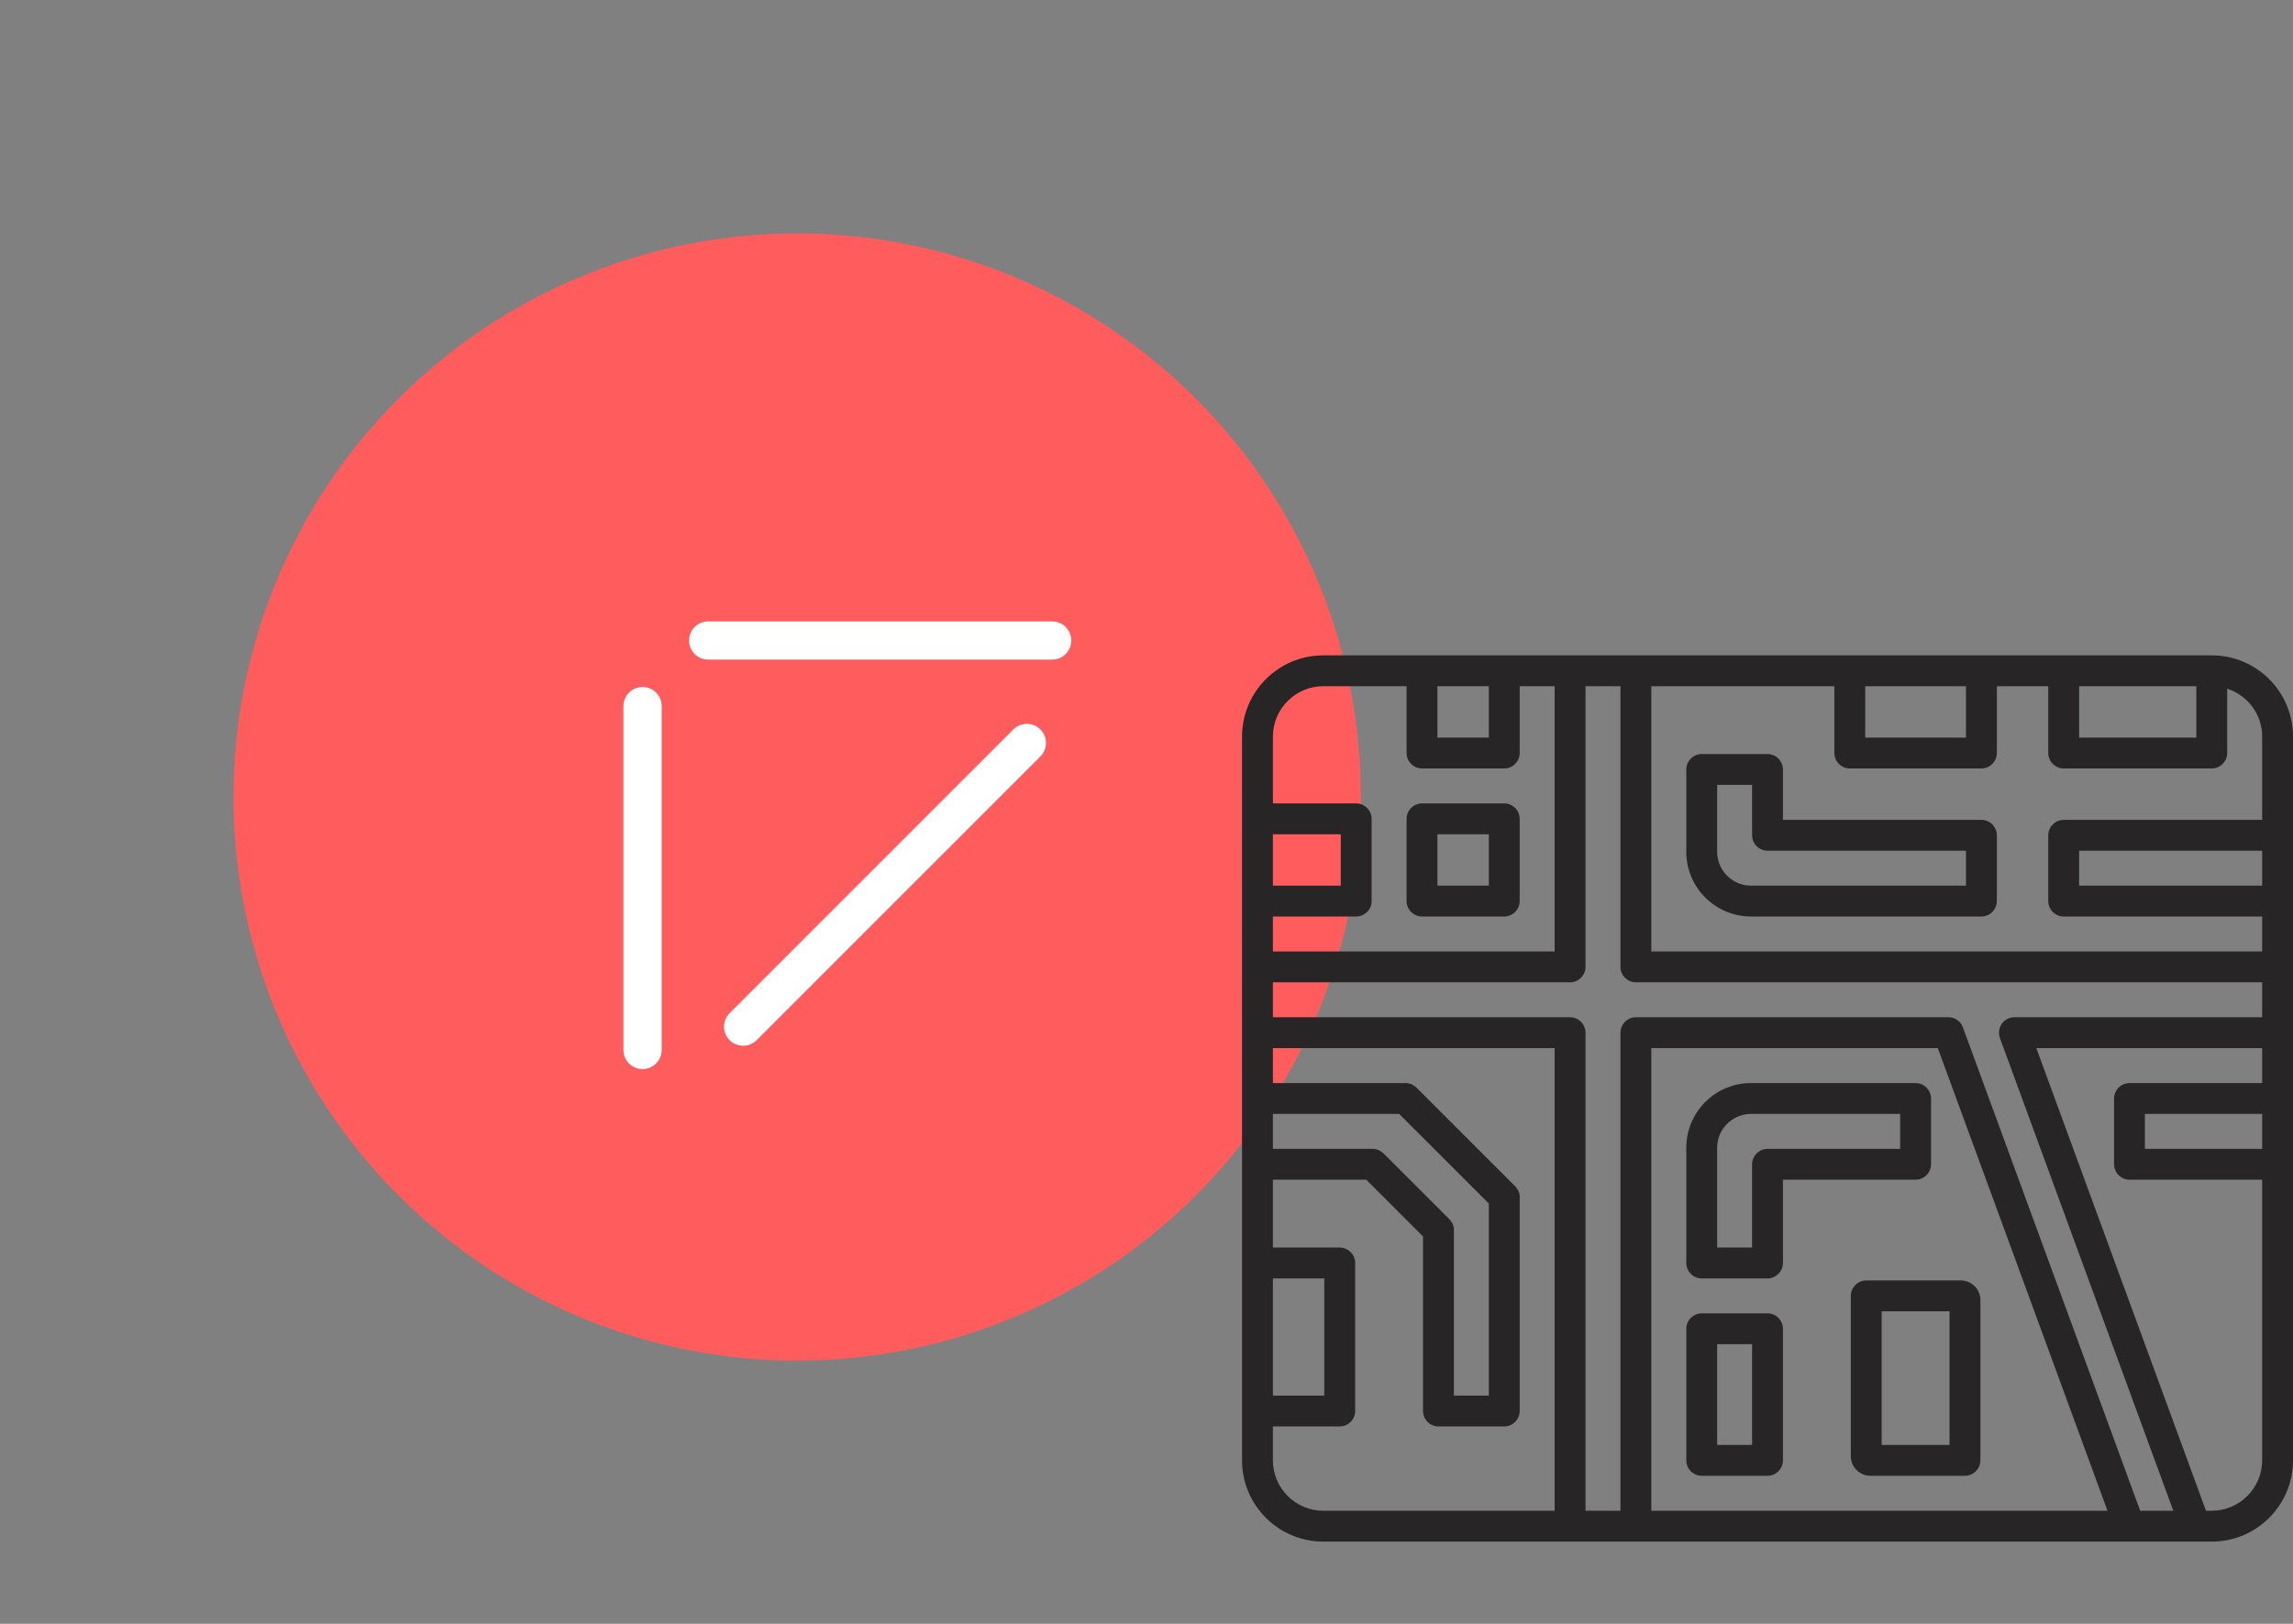 <svg xmlns="http://www.w3.org/2000/svg" width="120" height="85" viewBox="0 0 120 85" fill="none"><rect x="0" y="0" width="120" height="85" fill="#808080" stroke="none"/><circle cx="41.719" cy="41.719" r="29.5" transform="rotate(-45 41.719 41.719)" fill="#FF5C5E"></circle><line x1="33.627" y1="36.961" x2="33.627" y2="54.961" stroke="white" stroke-width="2" stroke-linecap="round"></line><line x1="1" y1="-1" x2="19" y2="-1" transform="matrix(1 -4.21468e-08 -4.21468e-08 -1 36.062 32.527)" stroke="white" stroke-width="2" stroke-linecap="round"></line><line x1="38.891" y1="53.74" x2="53.74" y2="38.89" stroke="white" stroke-width="2" stroke-linecap="round"></line><path d="M115.749 34.305H85.612H82.167H69.251C66.905 34.305 65 36.21 65 38.557V50.611V54.056V57.5V60.944V76.443C65 78.79 66.905 80.695 69.251 80.695H111.443H114.887H115.749C118.095 80.695 120 78.79 120 76.443V54.056V50.611V38.557C120 36.21 118.095 34.305 115.749 34.305ZM118.386 60.137H112.25V58.307H118.386V60.137ZM118.386 46.36H108.806V44.53H118.386V46.36ZM118.386 38.557V42.916H107.999C107.558 42.916 107.192 43.282 107.192 43.723V47.167C107.192 47.608 107.558 47.974 107.999 47.974H118.386V49.804H86.419V35.92H95.998V39.418C95.998 39.859 96.364 40.225 96.805 40.225H103.694C104.135 40.225 104.501 39.859 104.501 39.418V35.92H107.192V39.418C107.192 39.859 107.558 40.225 107.999 40.225H115.749C116.19 40.225 116.556 39.859 116.556 39.418V36.049C117.621 36.393 118.386 37.383 118.386 38.557ZM97.612 35.92H102.886V38.611H97.612V35.92ZM108.806 35.92H114.941V38.611H108.806V35.92ZM75.225 35.92H77.916V38.611H75.225V35.92ZM69.251 35.92H73.611V39.418C73.611 39.859 73.977 40.225 74.418 40.225H78.723C79.164 40.225 79.53 39.859 79.53 39.418V35.92H81.36V49.804H66.615V47.974H70.974C71.415 47.974 71.781 47.608 71.781 47.167V42.862C71.781 42.421 71.415 42.055 70.974 42.055H66.615V38.557C66.615 37.104 67.798 35.92 69.251 35.92ZM73.223 58.307L77.916 63V73.053H76.086V64.388C76.086 64.367 76.086 64.335 76.086 64.313C76.086 64.302 76.086 64.291 76.086 64.281C76.086 64.27 76.086 64.248 76.075 64.238C76.075 64.227 76.065 64.216 76.065 64.195C76.065 64.184 76.054 64.173 76.054 64.152C76.054 64.141 76.043 64.13 76.043 64.119C76.043 64.109 76.032 64.098 76.032 64.087C76.032 64.076 76.022 64.066 76.022 64.055C76.011 64.044 76.011 64.033 76 64.022C75.989 64.012 75.989 64.001 75.978 63.99C75.968 63.979 75.968 63.969 75.957 63.958C75.946 63.947 75.935 63.936 75.935 63.925C75.925 63.915 75.925 63.904 75.914 63.893C75.892 63.872 75.882 63.85 75.86 63.829L72.416 60.384C72.394 60.363 72.373 60.352 72.351 60.331C72.341 60.32 72.33 60.32 72.319 60.309C72.308 60.298 72.297 60.288 72.287 60.288C72.276 60.277 72.265 60.277 72.254 60.266C72.244 60.255 72.233 60.255 72.222 60.245C72.211 60.234 72.201 60.234 72.19 60.223C72.179 60.212 72.168 60.212 72.157 60.202C72.147 60.202 72.136 60.191 72.125 60.191C72.115 60.191 72.104 60.18 72.082 60.18C72.071 60.18 72.061 60.169 72.05 60.169C72.039 60.169 72.018 60.158 72.007 60.158C71.996 60.158 71.985 60.158 71.964 60.148C71.953 60.148 71.942 60.148 71.921 60.137C71.899 60.137 71.878 60.137 71.856 60.137H71.845H66.615V58.307H73.223ZM66.615 66.918H69.305V73.053H66.615V66.918ZM66.615 43.669H70.166V46.36H66.615V43.669ZM66.615 76.443V74.667H70.112C70.554 74.667 70.92 74.301 70.92 73.86V66.111C70.92 65.669 70.554 65.303 70.112 65.303H66.615V61.751H71.501L74.472 64.722V73.86C74.472 74.301 74.838 74.667 75.279 74.667H78.723C79.164 74.667 79.53 74.301 79.53 73.86V62.666C79.53 62.645 79.53 62.612 79.53 62.591C79.53 62.58 79.53 62.569 79.53 62.559C79.53 62.548 79.53 62.526 79.52 62.516C79.52 62.505 79.509 62.494 79.509 62.472C79.509 62.462 79.498 62.451 79.498 62.429C79.498 62.419 79.487 62.408 79.487 62.397C79.487 62.386 79.477 62.376 79.477 62.365C79.477 62.354 79.466 62.343 79.466 62.333C79.455 62.322 79.455 62.311 79.444 62.3C79.433 62.289 79.433 62.279 79.423 62.268C79.412 62.257 79.412 62.246 79.401 62.236C79.39 62.225 79.38 62.214 79.38 62.203C79.369 62.193 79.369 62.182 79.358 62.171C79.337 62.15 79.326 62.128 79.304 62.106L74.138 56.94C74.116 56.919 74.095 56.908 74.073 56.886C74.063 56.876 74.052 56.876 74.041 56.865C74.03 56.854 74.02 56.843 74.009 56.843C73.998 56.833 73.987 56.833 73.977 56.822C73.966 56.811 73.955 56.811 73.944 56.8C73.933 56.789 73.923 56.789 73.912 56.779C73.901 56.768 73.89 56.768 73.88 56.757C73.869 56.757 73.858 56.746 73.847 56.746C73.837 56.746 73.826 56.736 73.804 56.736C73.793 56.736 73.783 56.725 73.772 56.725C73.761 56.725 73.74 56.714 73.729 56.714C73.718 56.714 73.707 56.714 73.686 56.703C73.675 56.703 73.664 56.703 73.643 56.693C73.621 56.693 73.6 56.693 73.578 56.693H73.567H66.615V54.863H81.36V79.08H69.251C67.798 79.08 66.615 77.896 66.615 76.443ZM86.419 79.08V54.863H101.412L110.292 79.08H86.419ZM112.003 79.08L102.725 53.776C102.607 53.453 102.305 53.248 101.972 53.248H85.612C85.17 53.248 84.804 53.614 84.804 54.056V79.08H82.975V54.056C82.975 53.84 82.888 53.636 82.738 53.485C82.587 53.334 82.383 53.248 82.167 53.248H66.615V51.419H82.167C82.609 51.419 82.975 51.053 82.975 50.611V35.92H84.804V50.611C84.804 50.827 84.89 51.031 85.041 51.182C85.192 51.333 85.396 51.419 85.612 51.419H118.386V53.248H105.416C105.147 53.248 104.91 53.378 104.759 53.593C104.609 53.808 104.576 54.088 104.662 54.336L113.736 79.08H112.003ZM115.749 79.08H115.447L106.568 54.863H118.386V56.693H111.443C111.002 56.693 110.636 57.059 110.636 57.5V60.944C110.636 61.385 111.002 61.751 111.443 61.751H118.386V76.443C118.386 77.896 117.202 79.08 115.749 79.08ZM101.057 60.944V57.5C101.057 57.059 100.691 56.693 100.25 56.693H91.639C89.766 56.693 88.249 58.21 88.249 60.083V66.111C88.249 66.552 88.615 66.918 89.056 66.918H92.5C92.941 66.918 93.307 66.552 93.307 66.111V61.751H100.25C100.691 61.751 101.057 61.385 101.057 60.944ZM99.442 60.137H92.5C92.059 60.137 91.693 60.503 91.693 60.944V65.303H89.863V60.083C89.863 59.104 90.659 58.307 91.639 58.307H99.442V60.137ZM92.5 68.748H89.056C88.615 68.748 88.249 69.113 88.249 69.555V76.443C88.249 76.884 88.615 77.25 89.056 77.25H92.5C92.941 77.25 93.307 76.884 93.307 76.443V69.555C93.307 69.113 92.941 68.748 92.5 68.748ZM91.693 75.636H89.863V70.362H91.693V75.636ZM103.694 42.916H93.307V40.279C93.307 39.837 92.941 39.471 92.5 39.471H89.056C88.615 39.471 88.249 39.837 88.249 40.279V44.584C88.249 46.457 89.766 47.974 91.639 47.974H103.694C104.135 47.974 104.501 47.608 104.501 47.167V43.723C104.501 43.282 104.135 42.916 103.694 42.916ZM102.886 46.36H91.639C90.659 46.36 89.863 45.563 89.863 44.584V41.086H91.693V43.723C91.693 44.164 92.059 44.53 92.5 44.53H102.886V46.36ZM96.859 67.833V76.228C96.859 76.788 97.322 77.25 97.882 77.25H102.833C103.274 77.25 103.64 76.884 103.64 76.443V68.048C103.64 67.488 103.177 67.025 102.617 67.025H97.666C97.225 67.025 96.859 67.391 96.859 67.833ZM98.474 68.64H102.025V75.636H98.474V68.64ZM74.418 47.974H78.723C79.164 47.974 79.53 47.608 79.53 47.167V42.862C79.53 42.421 79.164 42.055 78.723 42.055H74.418C73.977 42.055 73.611 42.421 73.611 42.862V47.167C73.611 47.608 73.977 47.974 74.418 47.974ZM75.225 43.669H77.916V46.36H75.225V43.669Z" fill="#272525"></path></svg>